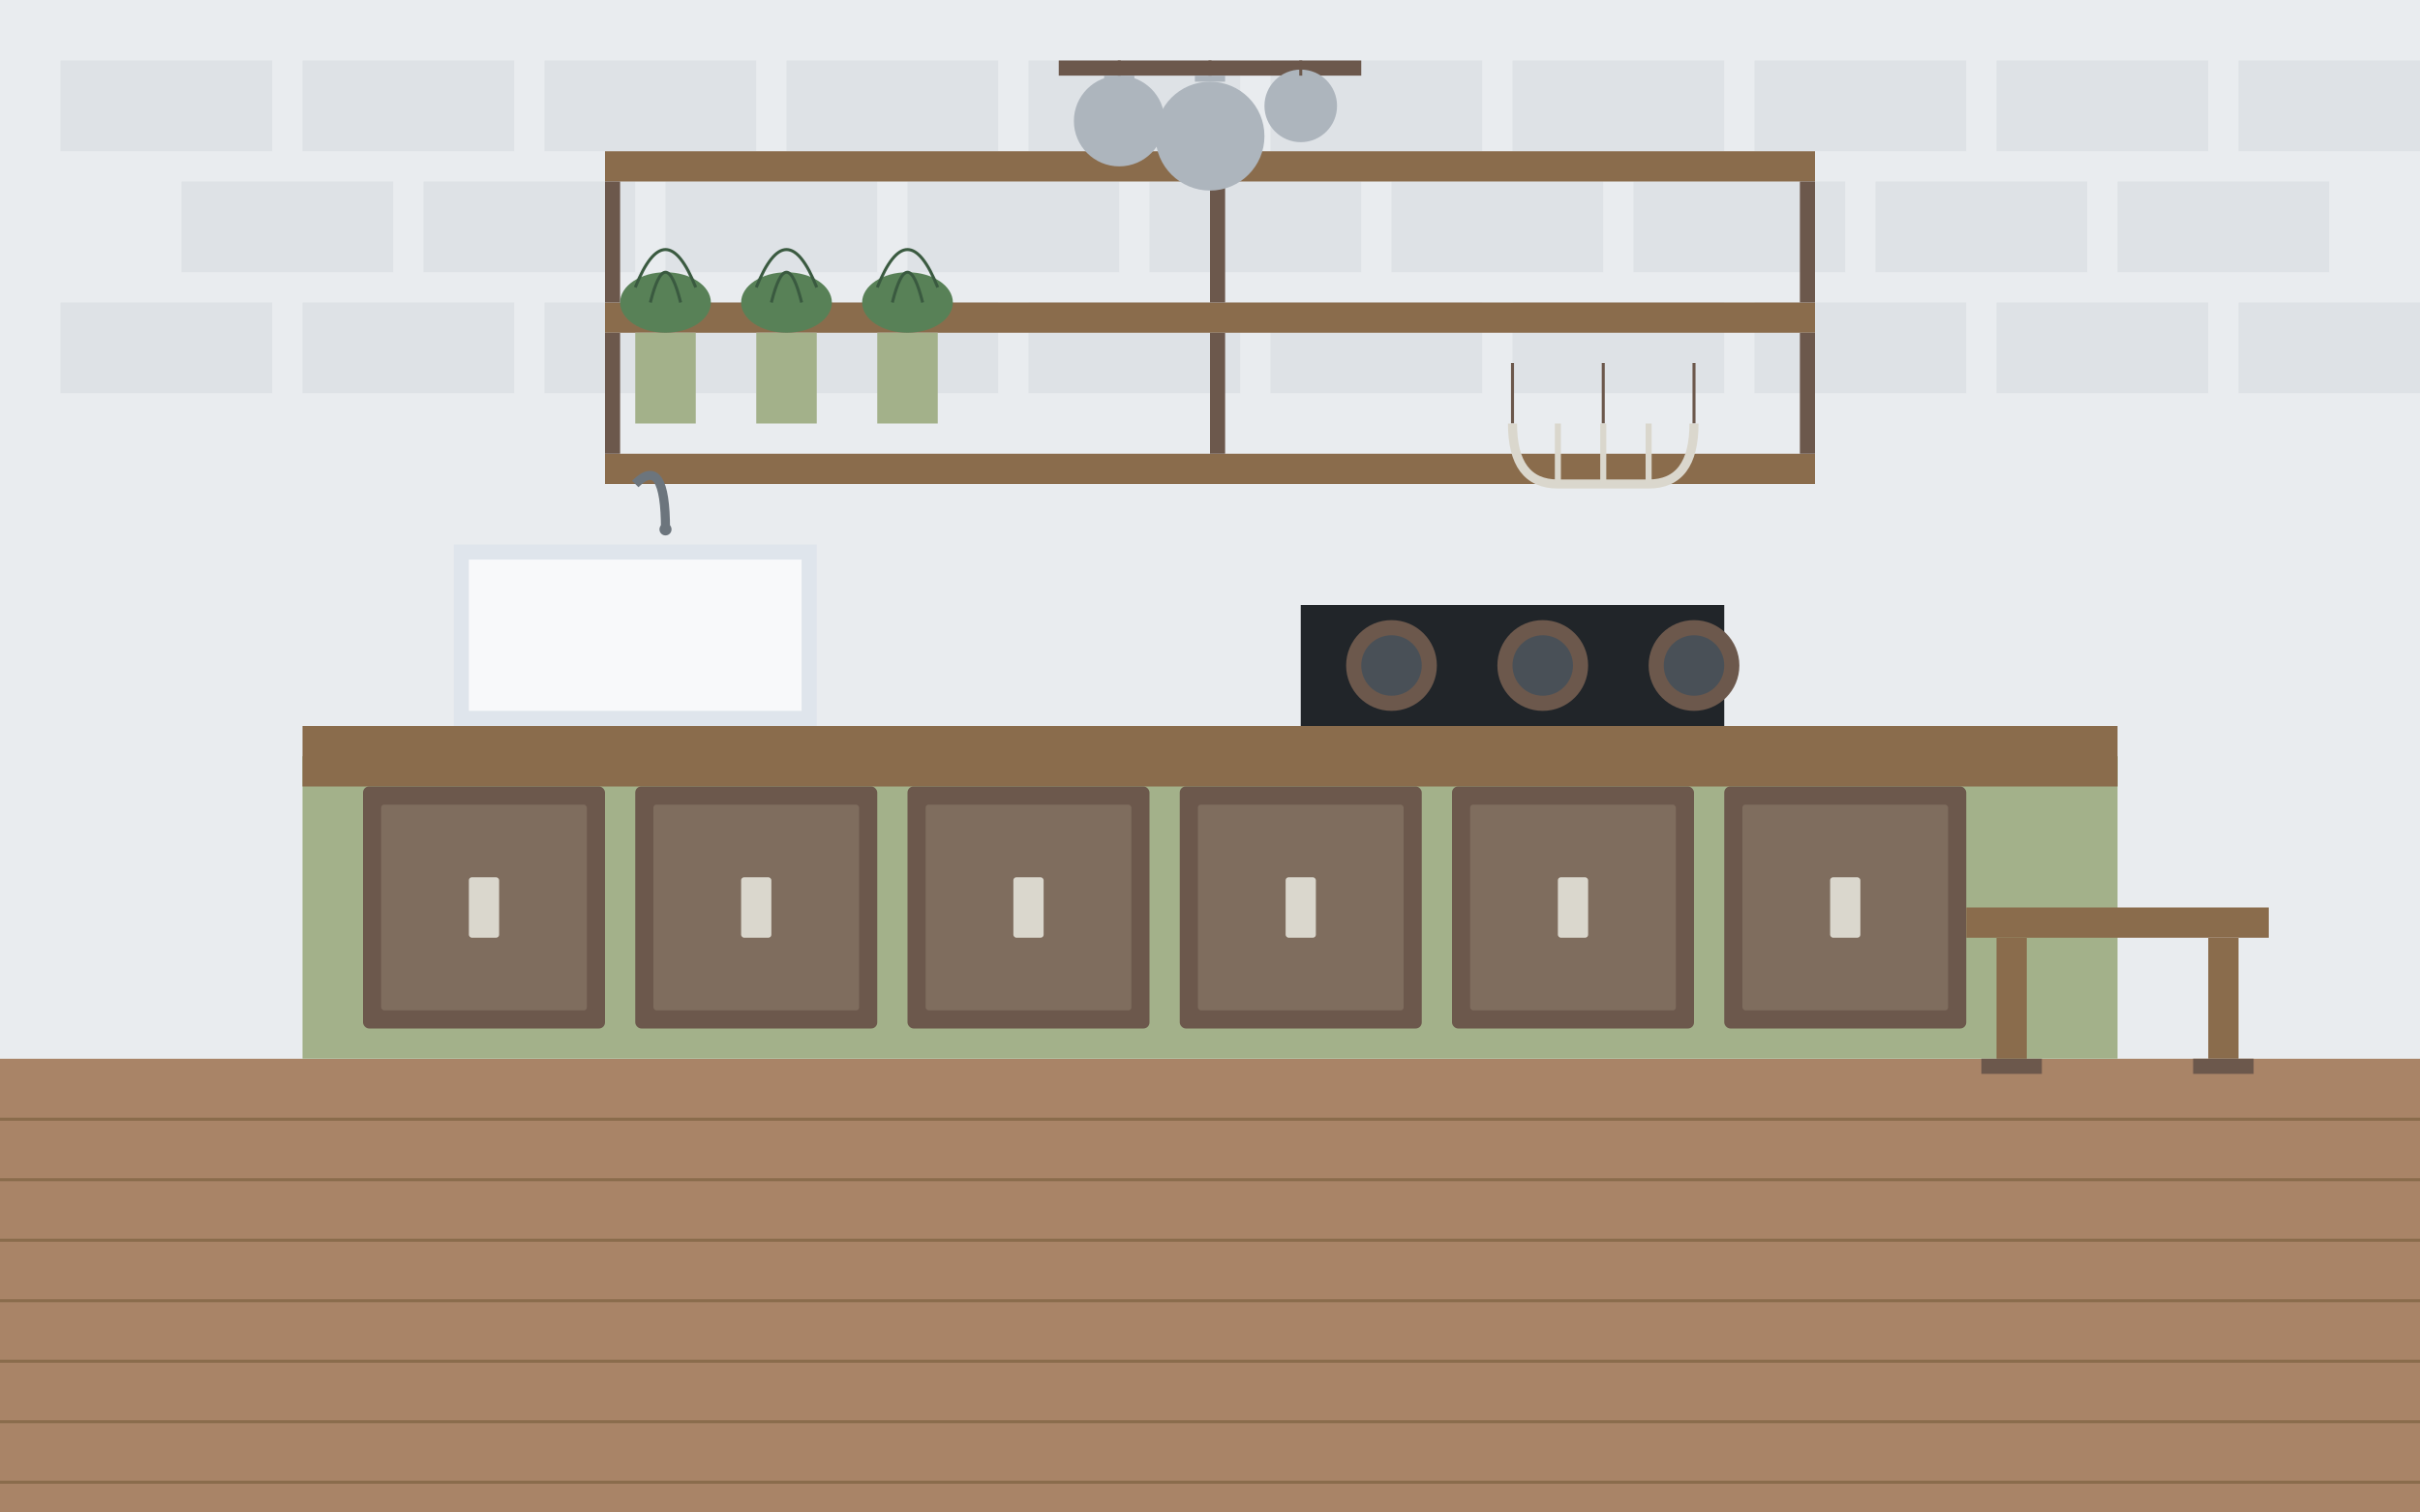 <svg xmlns="http://www.w3.org/2000/svg" viewBox="0 0 800 500" width="800" height="500">
  <!-- Fondo -->
  <rect width="800" height="500" fill="#f8f9fa" />
  
  <!-- Cocina rústica moderna -->
  <g>
    <!-- Pared de fondo con textura de ladrillo -->
    <rect x="0" y="0" width="800" height="350" fill="#e9ecef" />
    <!-- Textura de ladrillo -->
    <g fill="#dee2e6">
      <rect x="20" y="20" width="70" height="30" />
      <rect x="100" y="20" width="70" height="30" />
      <rect x="180" y="20" width="70" height="30" />
      <rect x="260" y="20" width="70" height="30" />
      <rect x="340" y="20" width="70" height="30" />
      <rect x="420" y="20" width="70" height="30" />
      <rect x="500" y="20" width="70" height="30" />
      <rect x="580" y="20" width="70" height="30" />
      <rect x="660" y="20" width="70" height="30" />
      <rect x="740" y="20" width="70" height="30" />
      
      <rect x="60" y="60" width="70" height="30" />
      <rect x="140" y="60" width="70" height="30" />
      <rect x="220" y="60" width="70" height="30" />
      <rect x="300" y="60" width="70" height="30" />
      <rect x="380" y="60" width="70" height="30" />
      <rect x="460" y="60" width="70" height="30" />
      <rect x="540" y="60" width="70" height="30" />
      <rect x="620" y="60" width="70" height="30" />
      <rect x="700" y="60" width="70" height="30" />
      
      <rect x="20" y="100" width="70" height="30" />
      <rect x="100" y="100" width="70" height="30" />
      <rect x="180" y="100" width="70" height="30" />
      <rect x="260" y="100" width="70" height="30" />
      <rect x="340" y="100" width="70" height="30" />
      <rect x="420" y="100" width="70" height="30" />
      <rect x="500" y="100" width="70" height="30" />
      <rect x="580" y="100" width="70" height="30" />
      <rect x="660" y="100" width="70" height="30" />
      <rect x="740" y="100" width="70" height="30" />
    </g>
    
    <!-- Suelo de madera -->
    <rect x="0" y="350" width="800" height="150" fill="#a98467" />
    
    <!-- Líneas del suelo de madera -->
    <g fill="none" stroke="#8a6c4c" stroke-width="1">
      <line x1="0" y1="370" x2="800" y2="370" />
      <line x1="0" y1="390" x2="800" y2="390" />
      <line x1="0" y1="410" x2="800" y2="410" />
      <line x1="0" y1="430" x2="800" y2="430" />
      <line x1="0" y1="450" x2="800" y2="450" />
      <line x1="0" y1="470" x2="800" y2="470" />
      <line x1="0" y1="490" x2="800" y2="490" />
    </g>
    
    <!-- Muebles bajos de madera -->
    <rect x="100" y="250" width="600" height="100" fill="#a3b18a" />
    
    <!-- Encimera de madera maciza -->
    <rect x="100" y="240" width="600" height="20" fill="#8a6c4c" />
    
    <!-- Puertas de armarios rústicos -->
    <g>
      <rect x="120" y="260" width="80" height="80" rx="2" fill="#6c584c" />
      <rect x="125" y="265" width="70" height="70" rx="2" fill="#7f6d5e" stroke="#6c584c" stroke-width="2" />
      
      <rect x="210" y="260" width="80" height="80" rx="2" fill="#6c584c" />
      <rect x="215" y="265" width="70" height="70" rx="2" fill="#7f6d5e" stroke="#6c584c" stroke-width="2" />
      
      <rect x="300" y="260" width="80" height="80" rx="2" fill="#6c584c" />
      <rect x="305" y="265" width="70" height="70" rx="2" fill="#7f6d5e" stroke="#6c584c" stroke-width="2" />
      
      <rect x="390" y="260" width="80" height="80" rx="2" fill="#6c584c" />
      <rect x="395" y="265" width="70" height="70" rx="2" fill="#7f6d5e" stroke="#6c584c" stroke-width="2" />
      
      <rect x="480" y="260" width="80" height="80" rx="2" fill="#6c584c" />
      <rect x="485" y="265" width="70" height="70" rx="2" fill="#7f6d5e" stroke="#6c584c" stroke-width="2" />
      
      <rect x="570" y="260" width="80" height="80" rx="2" fill="#6c584c" />
      <rect x="575" y="265" width="70" height="70" rx="2" fill="#7f6d5e" stroke="#6c584c" stroke-width="2" />
    </g>
    
    <!-- Tiradores rústicos -->
    <g fill="#dad7cd">
      <rect x="155" y="290" width="10" height="20" rx="1" />
      <rect x="245" y="290" width="10" height="20" rx="1" />
      <rect x="335" y="290" width="10" height="20" rx="1" />
      <rect x="425" y="290" width="10" height="20" rx="1" />
      <rect x="515" y="290" width="10" height="20" rx="1" />
      <rect x="605" y="290" width="10" height="20" rx="1" />
    </g>
    
    <!-- Estantes abiertos superiores -->
    <rect x="200" y="50" width="400" height="10" fill="#8a6c4c" />
    <rect x="200" y="100" width="400" height="10" fill="#8a6c4c" />
    <rect x="200" y="150" width="400" height="10" fill="#8a6c4c" />
    
    <!-- Soportes de estantes -->
    <g fill="#6c584c">
      <rect x="200" y="60" width="5" height="40" />
      <rect x="400" y="60" width="5" height="40" />
      <rect x="595" y="60" width="5" height="40" />
      
      <rect x="200" y="110" width="5" height="40" />
      <rect x="400" y="110" width="5" height="40" />
      <rect x="595" y="110" width="5" height="40" />
    </g>
    
    <!-- Fregadero de granja -->
    <rect x="150" y="180" width="120" height="60" fill="#dfe5ec" />
    <rect x="155" y="185" width="110" height="50" fill="#f8f9fa" />
    
    <!-- Grifo rústico -->
    <path d="M210 160 Q220 150 220 175" stroke="#6c757d" stroke-width="3" fill="none" />
    <circle cx="220" cy="175" r="2" fill="#6c757d" />
    
    <!-- Placa de cocina tradicional -->
    <rect x="430" y="200" width="140" height="40" fill="#212529" />
    <circle cx="460" cy="220" r="15" fill="#6c584c" />
    <circle cx="460" cy="220" r="10" fill="#495057" />
    <circle cx="510" cy="220" r="15" fill="#6c584c" />
    <circle cx="510" cy="220" r="10" fill="#495057" />
    <circle cx="560" cy="220" r="15" fill="#6c584c" />
    <circle cx="560" cy="220" r="10" fill="#495057" />
    
    <!-- Elementos decorativos -->
    <!-- Colgadores de ollas -->
    <rect x="350" y="20" width="100" height="5" fill="#6c584c" />
    
    <!-- Ollas colgantes -->
    <g>
      <circle cx="370" cy="40" r="15" fill="#adb5bd" />
      <rect x="365" y="25" width="10" height="2" fill="#adb5bd" />
      <path d="M370 25 L370 20" stroke="#6c584c" stroke-width="1" />
      
      <circle cx="400" cy="45" r="18" fill="#adb5bd" />
      <rect x="395" y="25" width="10" height="2" fill="#adb5bd" />
      <path d="M400 25 L400 20" stroke="#6c584c" stroke-width="1" />
      
      <circle cx="430" cy="35" r="12" fill="#adb5bd" />
      <rect x="425" y="25" width="10" height="2" fill="#adb5bd" />
      <path d="M430 25 L430 20" stroke="#6c584c" stroke-width="1" />
    </g>
    
    <!-- Hierbas en macetas -->
    <g>
      <rect x="210" y="110" width="20" height="30" fill="#a3b18a" />
      <ellipse cx="220" cy="100" rx="15" ry="10" fill="#588157" />
      <path d="M215 100 Q220 80 225 100" stroke="#3a5a40" stroke-width="1" fill="none" />
      <path d="M210 95 Q220 70 230 95" stroke="#3a5a40" stroke-width="1" fill="none" />
      
      <rect x="250" y="110" width="20" height="30" fill="#a3b18a" />
      <ellipse cx="260" cy="100" rx="15" ry="10" fill="#588157" />
      <path d="M255 100 Q260 80 265 100" stroke="#3a5a40" stroke-width="1" fill="none" />
      <path d="M250 95 Q260 70 270 95" stroke="#3a5a40" stroke-width="1" fill="none" />
      
      <rect x="290" y="110" width="20" height="30" fill="#a3b18a" />
      <ellipse cx="300" cy="100" rx="15" ry="10" fill="#588157" />
      <path d="M295 100 Q300 80 305 100" stroke="#3a5a40" stroke-width="1" fill="none" />
      <path d="M290 95 Q300 70 310 95" stroke="#3a5a40" stroke-width="1" fill="none" />
    </g>
    
    <!-- Taza colgante -->
    <g>
      <path d="M500 120 L500 140" stroke="#6c584c" stroke-width="1" fill="none" />
      <path d="M530 120 L530 140" stroke="#6c584c" stroke-width="1" fill="none" />
      <path d="M560 120 L560 140" stroke="#6c584c" stroke-width="1" fill="none" />
      
      <path d="M500 140 Q500 160 515 160 L545 160 Q560 160 560 140" stroke="#dad7cd" stroke-width="3" fill="none" />
      <path d="M515 140 L515 160" stroke="#dad7cd" stroke-width="2" fill="none" />
      <path d="M530 140 L530 160" stroke="#dad7cd" stroke-width="2" fill="none" />
      <path d="M545 140 L545 160" stroke="#dad7cd" stroke-width="2" fill="none" />
    </g>
    
    <!-- Mesa pequeña de madera -->
    <g>
      <rect x="650" y="300" width="100" height="10" fill="#8a6c4c" />
      <rect x="660" y="310" width="10" height="40" fill="#8a6c4c" />
      <rect x="730" y="310" width="10" height="40" fill="#8a6c4c" />
      <rect x="655" y="350" width="20" height="5" fill="#6c584c" />
      <rect x="725" y="350" width="20" height="5" fill="#6c584c" />
    </g>
  </g>
</svg>
